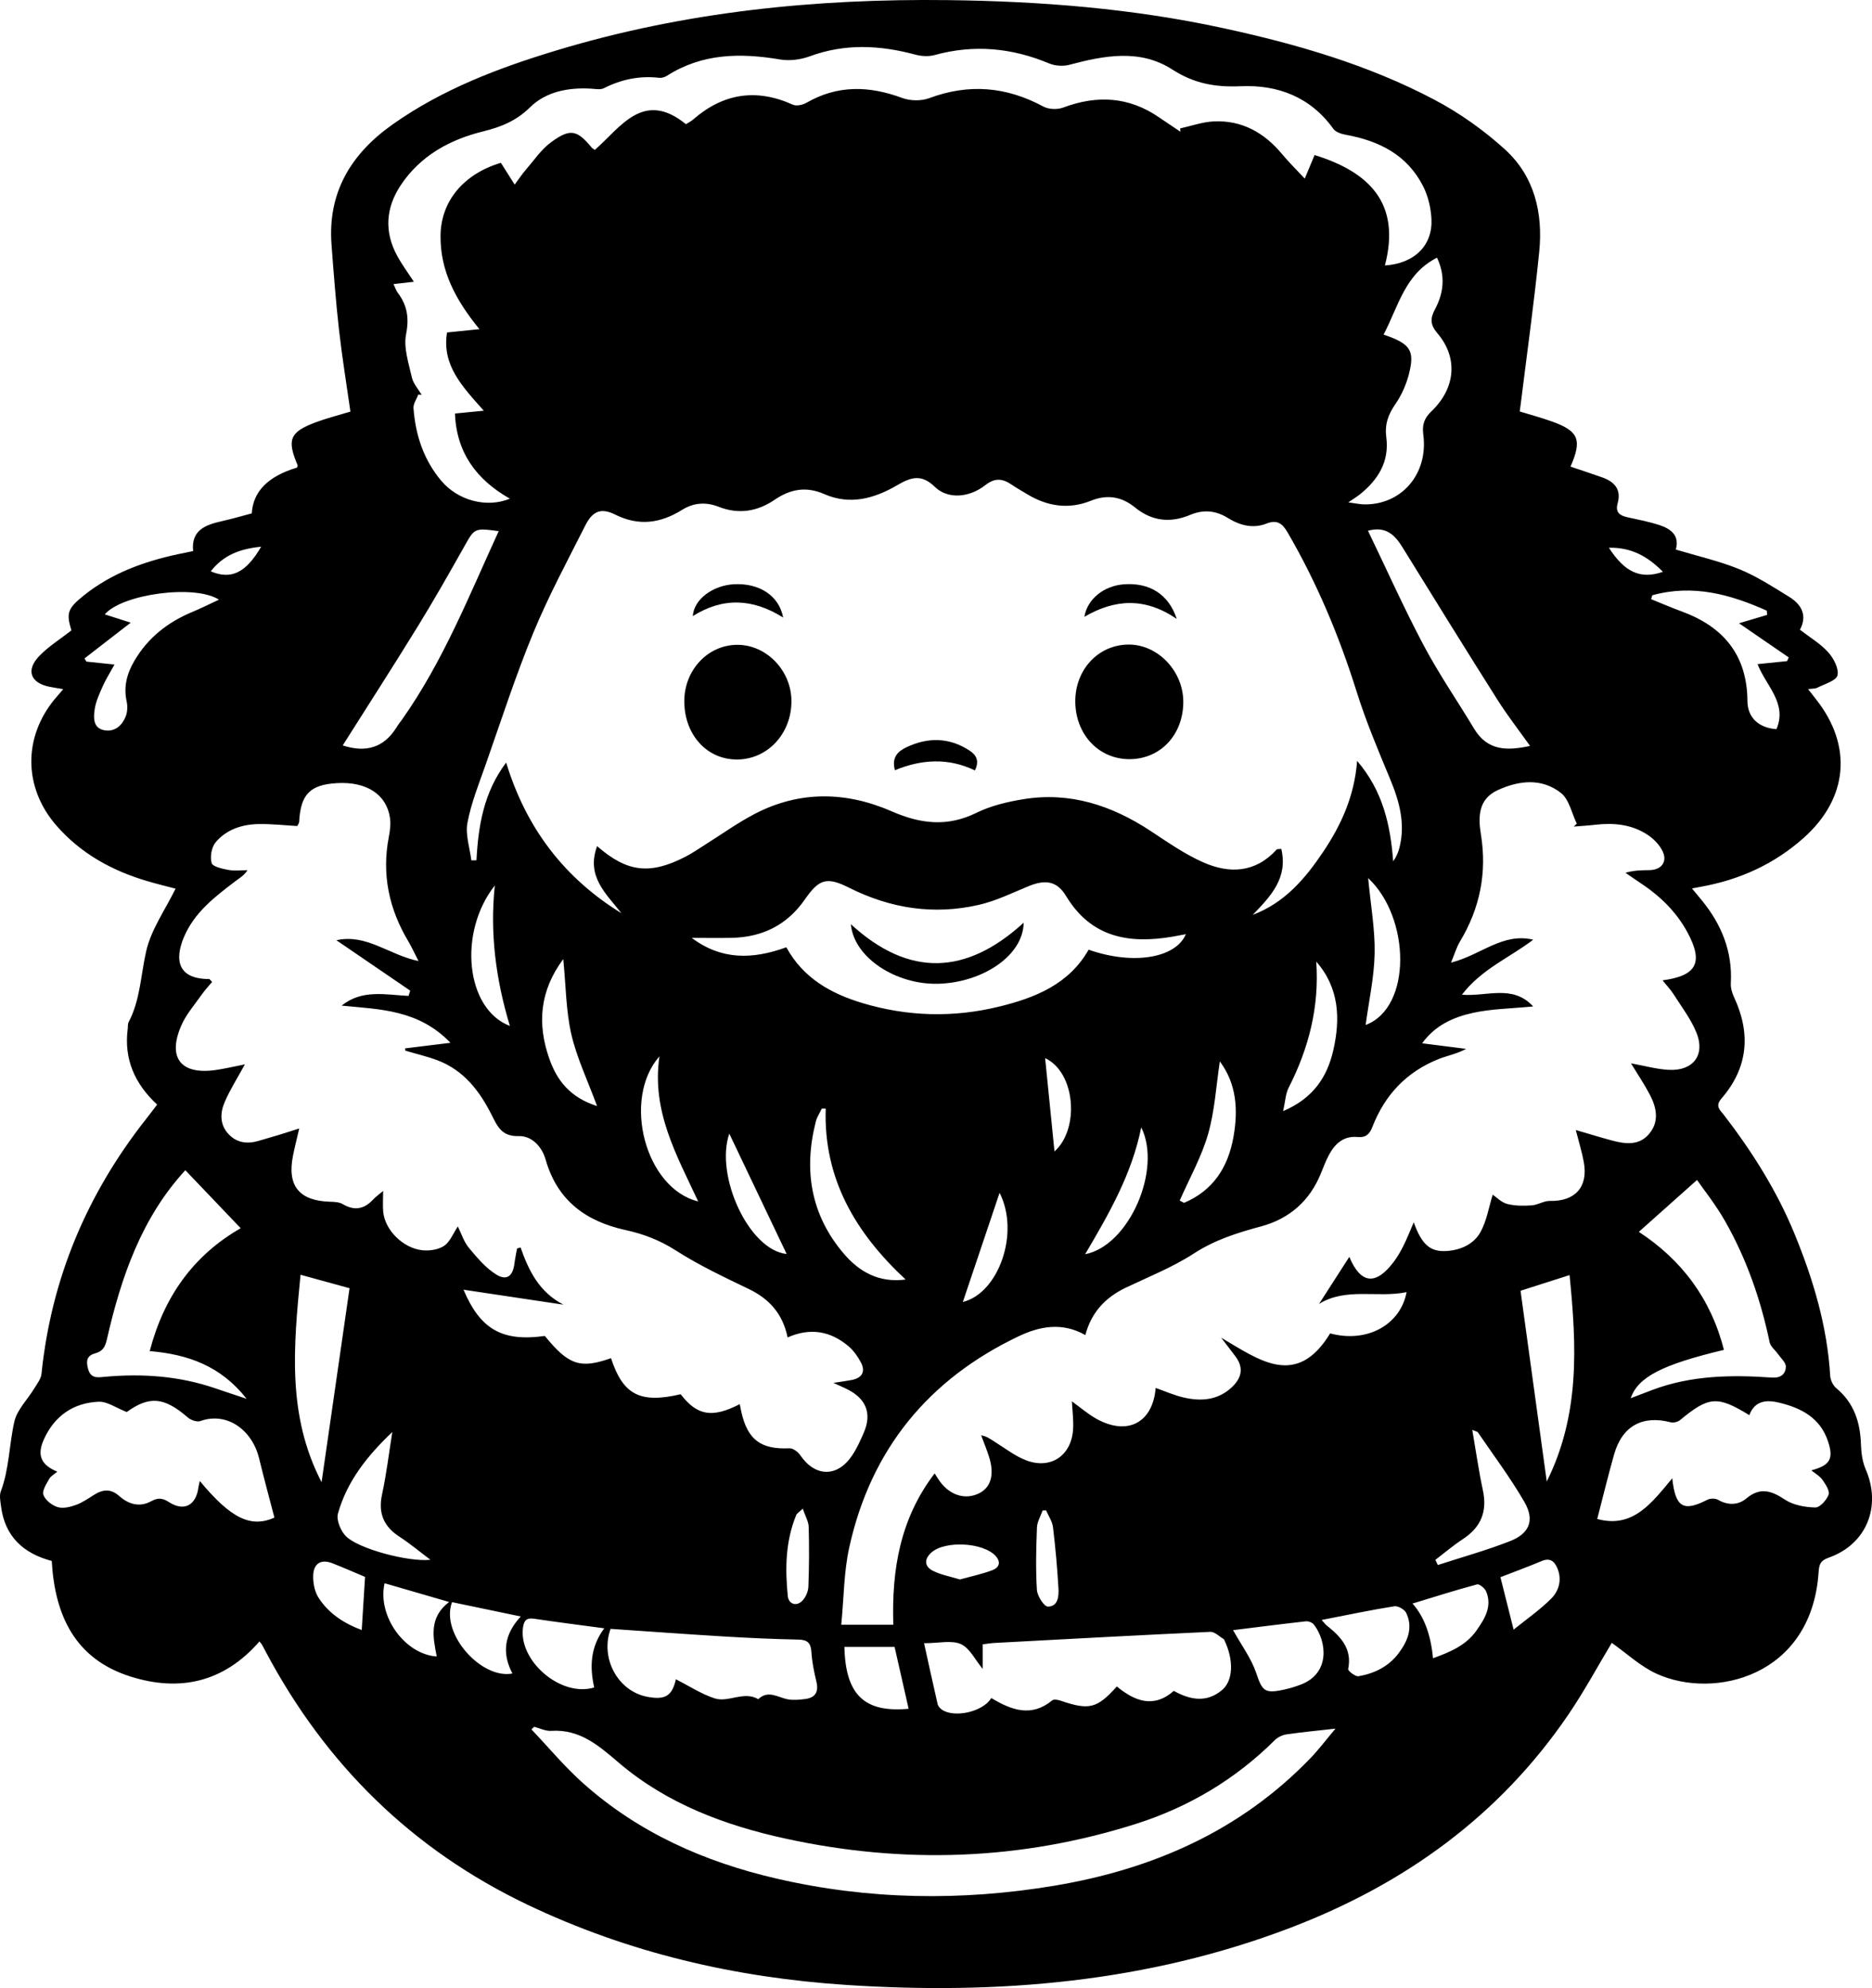 <?xml version="1.0" encoding="UTF-8"?>
<svg id="Layer_1" xmlns="http://www.w3.org/2000/svg" viewBox="0 0 927.46 984.6">
  <path d="M128.53,812.96c-17.61,20.24-39.44,25.07-63.83,17.39-27.4-8.63-37.52-30.07-39.06-57.26-14.03-3.7-23.26-12.1-25.14-27.13-.31-2.44-.9-5.21-.09-7.35,4.2-11.19,4.1-23.15,6.7-34.54,1.35-5.91,6.53-10.91,9.86-16.4,1.4-2.32,3.33-4.74,3.59-7.27,4.84-47.14,22.5-88.96,51.72-126.07,1.79-2.27,3.52-4.58,5.57-7.26-11.08-10.26-16.52-22.52-14.57-37.53.14-1.11-.04-2.39.45-3.32,5.81-11.06,6-23.39,8.7-35.16,2.46-10.72,9.4-20.42,14.55-30.94-3.7-.98-9.01-2.24-14.24-3.8-17.36-5.16-32.71-13.6-44.79-27.45-16.28-18.66-16.62-43.7-.69-62.8,1.13-1.36,2.3-2.69,4.07-4.75-2.69-.46-4.73-.77-6.75-1.17-9.5-1.86-11.91-8.25-5.1-15.28,4.61-4.77,10.43-8.37,15.89-12.64-2.62-8.62-1.9-10.85,6.12-17.29,13.65-10.97,29.59-16.76,46.46-20.42,2.4-.52,4.82-.99,7.73-1.59-1.04-10.49,6.23-13.01,14.35-14.84,4.99-1.12,9.91-2.57,14.71-3.83q.95-16.29,22.39-22.66c.12-.4.45-.89.32-1.19-5.39-12.68-3.91-16.44,8.96-21.25,5.44-2.04,11.12-3.45,17.2-5.3-1.9-13.39-4.11-26.84-5.64-40.37-1.59-14.06-2.65-28.18-3.72-42.29-1.96-25.88,9.64-44.98,30.17-59.51,24.73-17.51,52.61-28.06,81.33-36.74C338.98,5.84,403.8-.73,469.6.06c45.97.55,91.61,4.14,136.62,13.92,36.12,7.84,71.54,18.07,104.34,35.36,12.58,6.63,24.57,15.13,35.09,24.7,14.59,13.28,18.86,31.48,16.94,50.64-2.53,25.24-6.07,50.38-9.18,75.56-.13,1.07-.29,2.14-.49,3.55,5.55,1.71,10.95,3.14,16.18,5.03,13.04,4.7,14.81,9.06,8.98,22.29,5.28,1.78,10.54,3.49,15.75,5.34,6.04,2.15,9.54,5.97,7.61,12.83-1.25,4.44.99,6.07,4.87,6.91,5.26,1.13,10.58,2.17,15.69,3.82,5.78,1.87,10.22,5.14,8.26,12.17,10.63,3.2,21.41,5.63,31.5,9.74,8.64,3.52,16.64,8.75,24.65,13.67,6.19,3.81,9.11,9.26,5.35,16.3,4.96,3.83,10.15,6.88,13.99,11.15,2.69,2.99,5.37,8.07,4.61,11.44-.6,2.67-6.38,4.25-9.97,6.11-1.07.56-2.51.42-4.59.72,1.67,2.13,2.85,3.66,4.04,5.17,18.08,22.98,15.74,48.85-6.11,68.39-14.65,13.1-31.81,20.86-51.03,24.31-1.07.19-2.14.41-4.43.85,1.98,2.39,3.46,4.15,4.91,5.93,9.74,11.92,15.2,25.3,14.33,40.98-.13,2.31.63,4.86,1.63,7,8.42,18.09,6.88,34.97-6.31,50.18-3.29,3.79-.55,5.75,1.19,8,14.04,18.25,26.28,37.58,35.04,58.93,9.26,22.57,16.21,45.73,17.68,70.3.13,2.13,1.37,4.8,2.99,6.14,8.86,7.36,11.92,16.96,12.26,28.04.13,4.1.74,8.48,2.35,12.21,7.96,18.39.4,37.2-18.47,43.77-4.17,1.45-4.64,3.62-4.88,7.27-3.52,51.72-51.94,63.09-80.22,50.19-8.14-3.71-15-10.23-22.24-15.31-6.71,11.14-13.51,23.79-21.55,35.59-34.19,50.18-81.14,83.9-137.42,105.42-71.16,27.2-145.09,33.34-220.3,28.4-54.98-3.61-108-15.9-157.95-39.74-57.12-27.26-99.99-69.42-129.62-125.21-.63-1.19-1.24-2.39-1.9-3.57-.21-.38-.55-.7-1.24-1.56ZM295.83,419.07c14.92,13,26.21,14.28,43.83,5.21,3.38-1.74,6.53-3.96,9.76-5.98,8.19-5.12,16.07-10.83,24.61-15.26,22.26-11.55,45.29-11.03,67.76-1.21,14.29,6.25,27.55,7.82,41.98.73,7.13-3.5,15.27-5.44,23.18-6.73,23.19-3.8,43.91,3.08,63.18,15.77,8.42,5.55,16.83,11.44,25.99,15.49,13.02,5.75,25.87,5.23,36.36-6.32.31-.35,1.18-.19,2.32-.33,3.42,14.54-5.35,23.52-14.15,32.66,15.76-5.93,25.95-17.87,34.85-31.13,8.94-13.31,15.53-27.62,16.87-45.13,12.82,14.97,16.49,31.82,17.87,49.75,1.61-2.28,2.52-4.48,3.1-6.77,3.03-11.96-.05-22.99-4.64-34.03-5.93-14.26-11.97-28.56-16.58-43.27-8.65-27.58-19.72-54-34.28-78.97-2.45-4.21-5.14-6.3-10.28-4.27-6.81,2.69-13.29.94-19.28-2.77-6-3.72-12.11-4.23-18.65-1.49-9.73,4.09-18.9,3.14-27.22-3.63-6.69-5.45-13.8-6.66-21.99-3.37-10.99,4.41-21.61,2.77-31.62-3.32-2.5-1.52-5.05-2.95-7.47-4.59-4.48-3.04-8.24-3.69-13.2.19-8.08,6.32-18.62,6.99-24.93.86-6.74-6.54-11.9-4.83-18.73-.83-11.21,6.56-23.32,9.99-36.06,4.39-8.99-3.95-16.79-2.54-24.71,2.86-8.44,5.74-17.76,7.29-27.61,3.43-6.24-2.45-12.35-2.12-18.11,1.48-10.66,6.66-21.38,8.25-33.2,2.37-7.04-3.5-11.2-1.74-14.79,5.37-8.91,17.63-18.31,35.1-25.83,53.33-8.81,21.36-15.91,43.42-23.58,65.24-3.33,9.47-7.15,18.93-8.99,28.72-1.11,5.87,1.17,12.38,1.93,18.6.85-.02,1.69-.03,2.54-.05.9-17.16,3.64-33.72,14.71-48.39,9.94,32.56,28.84,57.21,57.09,74.6-7.56-9.69-17.58-18.24-12.03-33.2ZM537.72,661.22c-11.36-6.46-22.47-4.45-33.15.64-44.62,21.29-73.03,55.96-83.77,104.3-2.74,12.31-2.7,25.23-4.01,38.52h25.79c-.86-27.37,3.4-52.59,20.48-74.95,1.14,1.76,1.79,2.88,2.55,3.92,5.06,6.98,12.65,9.29,19.46,5.94,5.78-2.85,7.67-9.13,5.06-17.67-1.14-3.75-2.68-7.39-4.04-11.07,2.86.5,4.69,1.97,6.68,3.2,5.14,3.18,10.03,7.07,15.59,9.19,12.37,4.72,22.7-2.5,23.31-15.78.2-4.38-.37-8.8-.61-13.41,4.11,2.96,7.84,6.22,12.07,8.59,15.45,8.64,28.02,2.02,29.43-15.24,4.62,1.61,9.14,3.65,13.88,4.74,8.68,2.01,17.05,1.37,23.95-5.18,4.67-4.44,5.92-9.44,1.84-14.98-2.35-3.2-4.82-6.31-7.23-9.47,18.57,10.85,37.25,25.4,54-2.13,18.22,4.92,34.82-4.18,37.88-20.42-14.43,2.99-29.96-2.49-43.37,5.82,5.01-7.78,10.01-15.56,14.99-23.3,5.61,13.42,13.08,14.33,21.98,2.5,1.88-2.5,3.47-5.26,4.87-8.06,1.78-3.57,3.23-7.3,5.07-11.54,4.05,11.3,8.37,14.87,16.79,14.17,6.9-.57,13.11-3.56,16.33-9.44,3.04-5.55,4.07-12.2,6-18.43,1.94,1.31,4.31,3.85,7.14,4.58,3.87,1,8.12,1,12.15.72,3.07-.21,6.08-2.27,9.09-2.2,12.39.3,19-6.9,16.77-19.15-.91-5-2.44-9.89-3.98-15.97,6.57,1.91,12.26,3.69,18.02,5.22,6.5,1.72,13.23,2.58,18.18-3.16,5.28-6.13,3.88-13.09.47-19.59-2.68-5.12-5.95-9.93-9.33-15.49,6.8,1.21,12.89,2.98,19.04,3.23,11.89.48,17.84-7.5,13.39-18.44-2.74-6.73-7.34-12.72-11.28-18.94-1.48-2.33-3.44-4.36-5.52-6.96,17.11-2.25,20.29-8.96,12.4-23.66-5.69-10.6-14.09-18.52-24.03-25.01-2.27-1.48-4.48-3.06-6.72-4.6,4.41-1.3,8.14-1.24,11.87-1.31,5.9-.11,9.03-4.09,6.52-9.34-1.54-3.23-4.49-6.23-7.53-8.22-7.85-5.15-16.77-5.97-25.95-4.9-3.5.41-7.03.6-10.55.89.5-.49,1-.98,1.51-1.46-2.53-5.18-3.78-11.98-7.86-15.2-9.49-7.48-20.79-6.22-31.29-1.4-9.58,4.4-9.81,13.01-8.35,21.98,3.08,18.96-.5,36.6-10.4,53.05-1.71,2.84-2.64,6.15-4.41,10.4,14.81-3.72,25.57-15,40.72-11.35-11.61,8.87-25.58,14.51-35.31,27.24,12.29,1.07,25.09-5.27,35.29,5.82-10.84,1.07-20.58,1.14-29.88,3.19-9.43,2.09-18.54,5.96-25.14,15.06,7.91,1,14.85,1.88,21.78,2.76-4.61,2.51-9.22,3.32-13.49,5-15.93,6.3-26.79,17.79-32.93,33.68-1.43,3.7-3.33,5.35-7.45,4.97-6.68-.62-11.01,3.21-13.97,8.7-1.59,2.96-2.81,6.13-4.06,9.25-5.52,13.7-15.68,22.56-29.63,26.31-11.76,3.16-22.93,6.68-33.39,13.47-10.48,6.8-22.35,11.49-33.7,16.91-10.07,4.81-17.03,12.21-20.01,23.43ZM207.35,475.99c-2.17-4.23-3.45-7.09-5.04-9.76-9.61-16.07-13.26-33.21-9.67-51.76.59-3.04,1.01-6.3.58-9.33-1.68-11.74-11.65-18.14-26.35-17.28-13.3.78-17.96,5.6-18.66,19.23-.03.6-.53,1.17-.93,2.01-6.23-.35-12.47-1.04-18.69-.98-8.37.07-16.26,2.53-21.74,9.02-2.05,2.43-2.86,7.21-2,10.29.51,1.82,5.32,2.85,8.36,3.42,3.04.57,6.27.13,9.42.13-1.81,2.75-3.96,3.88-5.87,5.34-10.22,7.76-20.47,15.51-25.67,27.88-4.56,10.85-3.32,20.69,12.54,20.68.3,0,.59.56,1.45,1.44-1.72,2.08-3.66,4.15-5.27,6.45-3.46,4.93-7.57,9.61-9.95,15.04-7.03,16.04-.3,24.6,16.95,22.14,4.65-.66,9.24-1.78,14.52-2.81-3.79,6.95-7.43,12.63-10.04,18.75-2.28,5.32-2.46,11.12,1.95,15.81,4.13,4.39,9.34,4.97,14.93,3.32,3.44-1.02,6.89-2,10.33-3.04,3.04-.93,6.07-1.91,9.75-3.08-1.24,5.38-2.31,9.5-3.13,13.67-2.89,14.8,3.16,22.15,18.38,22.61,2.15.06,4.6.17,6.35,1.2,5.82,3.43,10.61,2.45,15.05-2.33,1.26-1.36,2.83-2.43,4.92-4.2,0,4.2-.25,7.32.05,10.39.86,8.87,9.66,17.87,19.29,18.96,3.56.4,7.99-.26,10.86-2.17,2.92-1.95,4.42-6.04,6.81-9.6,1.78,3.56,2.99,7.6,5.48,10.58,4.06,4.88,8.36,10.04,13.66,13.28,5.15,3.14,8.12.63,8.88-5.38.32-2.54.87-5.05,1.31-7.57.58-.18,1.17-.36,1.75-.54,4.02,11.55,9.28,22.19,21.25,28.36-17.29-2.59-33.29-4.98-49.52-7.41,8.37,19.74,19.26,25.84,40.3,22.9,11.74,14.45,17.51,16.38,32.78,11.01,5.95,18.18,14.41,22.56,34.51,17.86,8.18,10.65,15.61,11.92,29.28,4.91.27,1.34.51,2.66.8,3.95,3.14,13.77,9.75,18.57,23.83,17.91,1.76-.08,4.21,1.78,5.34,3.43,7.36,10.81,18.3,11.08,25.64.21,2.37-3.51,4.14-7.46,5.83-11.36,4.03-9.26,1.33-16.56-7.67-21.25-1.95-1.02-3.99-1.87-7.37-3.43,3.97-.62,6.54-.93,9.08-1.43,5.18-1.02,6.96-4.14,4.48-8.81-1.54-2.9-3.59-5.78-6.07-7.89-8.97-7.61-19.09-9.3-30.18-4.37-2.38-11.54-8.93-19.03-19.19-23.96-12.34-5.93-24.82-11.83-36.32-19.19-7.8-4.99-15.89-8.1-24.63-10-19.76-4.29-33.95-14.61-39.74-34.89-1.86-6.52-6.88-11.88-13.41-11.68-8.43.26-10.55-4.95-13.36-10.52-6.03-11.94-13.89-22.16-26.91-27.05-5.14-1.93-10.53-3.17-15.8-4.73-.06-.38-.12-.76-.18-1.14,6.84-.84,13.68-1.68,22.5-2.76-15.85-16.51-35.11-16.55-53.9-18.41,10.07-8.2,21.81-5.37,33.14-4.81.27-.87.54-1.74.82-2.61-12.19-8.32-24.38-16.65-36.57-24.97,14.93-3.33,26.03,7.29,40.74,10.33ZM651.29,76.79c26.99,8.35,42.93,23.82,34.84,54.69,14.75-.96,23.77-10.04,23.06-23.12-.3-5.46-1.66-11.28-4.13-16.13-7.88-15.53-21.83-22.52-38.34-25.48-2.19-.39-4.98-1.33-6.16-2.97-11.32-15.77-27.52-21.87-45.81-21.07-12.59.56-23.1-1.29-33.99-8.31-15.93-10.26-33.64-6.93-50.96-2.31-3.09.82-7.05.56-10-.67-18.5-7.73-37.26-9.52-56.72-4.16-2.95.81-6.53.62-9.53-.19-17.57-4.72-34.89-5.62-52.36.82-4.53,1.67-10.03,2.36-14.76,1.56-19.63-3.31-38.53-3.06-56,8.08-1.06.68-2.56,1.15-3.78,1.01-9.69-1.1-18.73.71-27.43,5.13-1.77.9-4.36.35-6.56.23-11.22-.62-22.19,1.49-30.11,9.29-6.81,6.71-14.37,9.71-23.16,11.88-16.61,4.09-31.1,12.03-40.84,26.64-7.44,11.16-8.29,23.1-1.73,35.07,2.39,4.36,5.38,8.4,8.23,12.77-3.46.39-6.48.73-10.09,1.14.9,1.9,1.27,3.2,2.03,4.2,4.73,6.23,5.8,12.49,4.2,20.63-1.33,6.71,1.28,14.35,2.87,21.42.7,3.1,3.2,5.79,4.89,8.67-.57-.07-1.13-.15-1.7-.22-.84,2.26-2.55,4.59-2.39,6.78.98,13.28,5.05,25.59,13.72,35.9,8.33,9.9,22.58,13.62,34.04,8.91-16.6-9.42-26.47-22.8-27.21-42.17,4.68-.46,8.82-.86,14.28-1.4-10.82-12.11-20.85-22.64-18.21-38.75,5.25-.54,9.99-1.02,16.04-1.64-11.81-14.45-19.49-28.86-19.26-46.46.22-16.9,11.33-30.36,29.89-35.93,2.11,3.33,4.21,6.66,6.83,10.8,2.26-3.04,3.71-5.26,5.44-7.24,4.09-4.71,7.69-10.15,12.62-13.76,9.53-6.98,12.86-6.1,20.2,2.77.27.33.72.51,1.49,1.03,12.89-11.35,24.08-29.84,45.11-12.71,1.32-.85,2.55-1.44,3.53-2.3,14.93-13.02,31.31-15.56,49.47-7.36,1.77.8,4.86.11,6.72-.97,15.47-8.9,31.13-8.41,47.43-2.37,3.97,1.47,9.41,1.57,13.36.1,19.65-7.33,38.25-5.73,56.59,4.16,2.64,1.42,6.95,1.56,9.81.49,16.77-6.29,32.57-5.42,47.54,4.88,3.5,2.41,7.04,4.74,10.56,7.1-.05-.55-.11-1.1-.16-1.65,5.55-1.21,11.06-3.21,16.65-3.47,14.02-.65,25.07,5.61,33.91,16.27,3.2,3.86,6.8,7.37,11.17,12.06,1.99-4.75,3.32-7.95,4.87-11.66ZM264.64,855.23c-.45.43-.9.86-1.34,1.29,8.47,8.9,16.38,18.42,25.51,26.58,27.45,24.53,60.12,38.99,95.65,47.24,45.7,10.62,91.84,11.28,137.94,3.59,48.56-8.11,92.08-27.09,126.86-63.18,4.18-4.34,7.82-9.2,12.38-14.6-9.16,1.03-16.76,1.73-24.29,2.84-2.03.3-4.3,1.4-5.75,2.84-19.53,19.4-42.62,33.14-68.64,41.42-57.15,18.18-115.23,20.1-173.71,7.37-30.14-6.56-58.83-17.29-82.63-37.56-10.07-8.58-19.35-16.74-33.59-15.82-2.74.18-5.59-1.3-8.38-2.01ZM389.58,469.16c8.48,15.48,22.38,23.06,38,27.72,22.19,6.61,44.78,7.18,67.28,1.7,17.96-4.37,34.73-11.07,44.48-28.23,21.87,7.7,43.14,4.29,48.19-7.68-2.27.42-4.45.86-6.63,1.23-21.52,3.66-40.26.5-52.72-20.12-4.55-7.52-10.3-8.31-18.72-4.83-8.07,3.34-16.08,7.27-24.51,9.2-22.27,5.1-43.7,1.83-64.17-8.44-11.16-5.6-14.93-4.44-22.01,5.74-8.76,12.6-20.91,18.68-36.06,19.03-6.49.15-12.98.02-19.99.02,14.64,11.03,30.09,10.76,46.85,4.65ZM28.42,728.86c-1.44,1.24-3.22,2.14-4.03,3.59-1.4,2.51-3.64,5.88-2.89,7.92.96,2.61,4.25,5.18,7.06,6.05,2.68.83,6.21-.06,9.05-1.07,3.13-1.11,5.96-3.11,8.81-4.9,4.44-2.79,8.37-3.36,12.78.58,4.43,3.96,10,5.61,15.61,2.53,3.35-1.83,5.6-1.75,8.89.38,7.51,4.86,13.48,1.61,14.62-7.38.11-.87.37-1.72.67-3.07,15.6,18.8,25.39,23.27,36.97,18.14-2.57-9.88-5.22-19.56-7.58-29.31-3.41-14.13-15.94-23.24-29.11-18.52-1.69.61-4.73-.48-6.26-1.8-11.73-10.2-19.11-10.68-30.22-2.67-5.28-2.05-9.66-5.28-13.89-5.1-12.67.53-22.04,7.13-27.26,18.88-3.41,7.68-1.24,12.5,6.76,15.75ZM866.68,700.88c-15.81-9.72-20.09-9.34-34.3,2.43-1.12.93-3.25,1.46-4.63,1.11-14.04-3.64-24.07,1.83-28.07,15.93-2.97,10.46-5.52,21.04-8.35,31.95,17.73,4.86,27.06-8.03,37.17-20.15,1.58,14.57,5.54,16.69,17.41,10.63,1.43-.73,3.95-.75,5.3.04,4.93,2.85,9.99,2.64,13.95-.65,6.94-5.78,12.43-3.9,19.18.55,4.14,2.73,9.92,3.77,15.01,3.89,2.27.05,5.63-3.66,6.61-6.35.68-1.87-1.51-5.14-3.04-7.35-1.26-1.82-3.44-3-5.51-4.7,9.34-2.46,11.11-5.75,8.28-14.3-3.85-11.65-13.16-16.54-24.11-19.19-6.32-1.53-12.18-1.15-14.91,6.18ZM491.13,840.98c10.14,6.1,19.9,9.61,30.18,1.16.81-.67,2.86-.29,4.15.15,14.12,4.83,18.05,3.9,27.86-7.04,8.83,7.25,18.15,11,28.23,2.19,8.2,4.57,16.35,5.97,23.93-.45,5.57-4.71,5.79-14.89,1.16-24.59-.1-.2-.16-.49-.32-.58-2.22-1.28-4.51-3.72-6.67-3.62-35.66,1.64-71.3,3.6-106.94,5.5-1.7.09-3.4.39-5.84.68v12.2c-3.73-4.5-6.39-10.3-10.78-12.29-4.59-2.07-10.84-.46-18.27-.46,2.45,11.09,4.52,20.64,6.72,30.16.23.98,1.09,2.01,1.94,2.63,6.1,4.42,20.56,1.26,24.65-5.65ZM119.26,608.31c-9.19-9.62-18.24-19.1-27.44-28.74-21.76,23.66-31.83,53.02-38.85,83.72-.86,3.78-2.07,5.96-5.73,6.95-4.16,1.12-4.72,3.67-3.6,7.74,1.32,4.78,4.61,4.25,7.91,3.94,18.8-1.74,37.26-.48,55.23,5.71,4.57,1.57,9.16,3.06,15.4,5.15-12.93-16.46-29.25-22.01-48-23.63,6.99-26.84,21.55-47.37,45.08-60.85ZM854.1,668.55c-30.6,7.29-42.57,13.44-46.18,23.94,3.79-1.45,7.29-2.81,10.8-4.13,19.19-7.2,39.13-7.51,59.19-6.09,4.4.31,6.78-1.8,6.86-5.4.05-2.07-2.48-4.22-3.92-6.29-1.36-1.95-3.65-3.65-4.1-5.77-4.4-21.05-11.38-41.17-21.98-59.85-4.77-8.41-10.9-16.06-14-20.56-9.94,8.86-19.39,17.29-28.83,25.7,21.1,13.77,35.72,33.05,42.15,58.45ZM334.86,831.69c6.58,3.33,12.57,7.29,19.15,9.44,6.91,2.26,14.45-3.81,21.66.41,4.94-4.71,9.73-.83,14.66.08,2.78.51,5.78.21,8.63-.16,5.04-.66,6.71-3.56,5.52-8.58-1.14-4.79-2.17-9.67-2.47-14.56-.28-4.47-1.77-6.19-6.41-6.28-12.33-.24-24.67-.81-36.98-1.55-18.76-1.13-37.51-2.51-56.12-3.77-5.28,14.67,3.7,30.9,18.15,33.64,9.01,1.71,12.34-.45,14.21-8.66ZM685.48,165.71c13.25,4.49,15.53,7.78,12.59,19.41-1.34,5.32-3.72,10.67-6.84,15.17-3.55,5.12-5.23,10.05-4.41,16.28,1.59,12.15-4.14,21.17-13.28,28.44-1.34,1.06-2.82,1.94-5.54,3.8,3.59.47,5.7.96,7.81,1,18.55.32,31.9-15.08,29.35-34.52-.67-5.08.49-8.19,4.12-11.67,11.93-11.48,13.17-26.5,2.86-38.56-3.65-4.27-3.55-7.44-1.22-11.82,4.29-8.07,5.36-16.41,1.03-25.61-15.92,8.03-19.11,24.1-26.47,38.08ZM169.79,369.19c11.41,3.69,20.42,1.22,26.74-9.07.82-1.34,1.82-2.56,2.73-3.84,20.31-28.8,33.2-61.36,47.81-93.22-12.14-1.63-11.93-1.51-17.12,7.72-7.48,13.3-15.03,26.57-23.03,39.56-12.09,19.64-24.59,39.03-37.13,58.85ZM677.74,262.84c9.3,19.28,17.81,38.33,27.57,56.73,7.55,14.23,16.75,27.58,25.07,41.41,6.64,11.03,16.47,10.87,27.66,8.45-5.62-7.91-11.27-15.15-16.16-22.88-15.84-25.05-31.46-50.25-47.03-75.47-3.83-6.2-8.26-10.62-17.11-8.23ZM159.32,734.08c4.74-32.82,9.26-64.18,13.86-96.07-7.56-2.07-15.63-4.28-24.28-6.66-3.45,35.47-6.77,69.57,10.42,102.73ZM766.32,733.75c16.51-33.16,14.8-67.16,11.3-102.24-9.37,3-17.41,5.56-24.29,7.76,4.35,31.61,8.58,62.4,12.99,94.48ZM56.71,329.13c-2.44,4.46-4.36,7.48-5.79,10.72-1.62,3.66-3.4,7.43-3.99,11.32-.62,4.09-.95,9.37,4.61,10.46,5.28,1.04,9.07-2.29,10.85-7.13.8-2.17.84-4.92.34-7.21-1.59-7.29.2-13.77,3.83-19.98,6.74-11.51,16.64-19.23,28.84-24.28,4.27-1.77,8.4-3.87,13.07-6.03-11.87-7.7-47.93-2.82-56.56,7.28,3.94,1.26,7.74,2.48,12.85,4.11-8.51,6.58-15.71,12.15-22.91,17.72.32.52.64,1.04.95,1.56,4.13.43,8.26.87,13.9,1.46ZM818.61,294.81c-.19.65-.39,1.29-.58,1.94,5.06,2.04,10.07,4.21,15.18,6.09,20.69,7.59,32.38,21.63,32.54,44.36.06,8.2,5.54,13.3,14.37,13.93,5.5-12.82-5.18-21.45-9.36-32.2,5.47-.56,10.05-1.03,14.63-1.5.28-.61.56-1.21.83-1.82-7.83-5.38-15.67-10.76-24.64-16.92,5.82-1.73,9.88-2.94,13.93-4.15-.05-.69-.11-1.38-.16-2.08-18.14-8.14-36.7-13.19-56.74-7.64ZM610.91,807.36c4.22,7.59,9,13.96,11.43,21.13,2.97,8.77,4.03,10.39,13.25,8.45,3.06-.64,6.1-1.54,9.02-2.67,14.5-5.62,12.81-21.26,6.32-29.7-.77-1-2.73-1.73-4.02-1.58-12.18,1.36-24.34,2.93-35.99,4.37ZM409.09,549.09c-.64-.02-1.29-.04-1.93-.06-1.01,2.14-2.4,4.18-2.97,6.44-6.18,24.14-2.46,46.41,13.97,65.56,7.56,8.81,17.29,14.43,30.52,12.68-24.68-22.96-40.73-49.77-39.59-84.62ZM711.13,772.53c.41.86.82,1.72,1.22,2.58,11.94-3.89,24.07-7.25,35.74-11.82,9.69-3.79,12.35-10.39,7.2-19.33-6.89-11.96-15.25-23.06-23.04-34.49-.36-.53-1.34-.63-2.83-1.29,1.82,10.52,3.19,20.26,5.25,29.86,2.27,10.54-.92,18.35-9.9,24.22-4.75,3.11-9.1,6.83-13.64,10.28ZM194.35,709.26c-12.25,11.58-22.41,24.3-26.91,40.33-.89,3.18,1.29,8.48,3.81,11.12,5.99,6.29,31.04,12.99,42.01,11.8-5.61-4.21-10.18-8.07-15.17-11.29-7.94-5.12-10.85-11.7-8.8-21.15,2.21-10.16,3.42-20.54,5.07-30.82ZM299.38,806.45c-12.33-1.66-23.61-3.07-34.85-4.76-3.57-.54-4.88.86-5.38,4.1-2.55,16.57,18.61,35,35.24,29.97-2.23-10-2.04-19.9,4.98-29.3ZM654.79,802.32c1.4,1.53,1.9,2.24,2.56,2.76,6.9,5.52,12.65,11.47,10.59,21.56-.18.87,3.56,3.81,5.1,3.55,7.9-1.36,14.95-4.81,19.9-11.41,4.49-5.98,7.26-12.63,3.74-19.96-.82-1.72-4.1-3.58-5.91-3.29-11.7,1.87-23.3,4.32-35.98,6.79ZM652.12,476.24c1.59,22.38-3.7,42.91-13.69,62.51-1.51,2.96-1.62,6.64-2.73,11.56,14.88-6.32,21.83-16.91,24.84-30.04,3.58-15.64,3.04-30.92-8.42-44.03ZM279.06,475c-11.69,15.76-12.99,32.08-6.9,49.37,3.83,10.89,10.38,19.2,23.65,23.43-4.79-13-10.1-23.99-12.76-35.59-2.66-11.62-2.67-23.85-3.99-37.21ZM709.95,821.29c8.66-3.16,16.37-6.38,21.56-13.76,4.09-5.81,7.81-11.81,4.84-19.23-.65-1.63-3.39-3.92-4.55-3.6-10.63,2.84-21.13,6.19-32,9.49q8.56,9.52,10.16,27.1ZM223.95,793.5c-5.88,15.77,14.75,38.37,29.92,35.32-5.24-9.94-4.18-19.3,4.14-28.23-11.94-2.49-22.81-4.75-34.06-7.1ZM450.17,846.31c-2.37-10.43-4.64-20.44-6.96-30.66h-24.86c.55,23.8,9.93,32.68,31.81,30.66ZM584.46,594.61c.72.38,1.44.75,2.16,1.13,14.38-6.1,21.81-17.57,24.49-32.67,2.39-13.48,1.52-26.27-6.75-37.39-1.87,12.26-2.52,24.53-5.84,36.04-3.28,11.37-9.26,21.96-14.05,32.9ZM677.83,434.88c1.28,13.56,3.45,25.46,3.22,37.32-.23,11.82-2.87,23.6-4.46,35.44,22.98-8.59,22.27-53.08,1.24-72.76ZM326.71,523.17c-18.64,21.23-7.05,65.44,19.2,71.87-10.81-23.2-23.16-44.75-19.2-71.87ZM245.15,438.55c-18.31,23.22-14.47,61.22,7.47,69.57-7.02-23.17-9.94-46.07-7.47-69.57ZM190.54,784.14c-3.69,16.25,10.01,35.2,25.84,36.27-1.88-9.59-3.97-19.29,6.13-27-11.53-3.34-21.52-6.24-31.98-9.28ZM743.37,781.12c2.16,8.61,4.16,16.55,6.53,25.98,6.16-4.98,12.91-9.64,18.61-15.34,3.83-3.83,5.44-9.32,3.11-14.97-1.46-3.53-3.62-5.42-7.85-3.64-7.18,3.01-14.51,5.69-20.4,7.98ZM180.86,780.99c-4.6-1.93-10.34-4.47-16.17-6.75-5.33-2.09-9.15-.17-9.49,5.56-.22,3.8.59,8.32,2.6,11.47,5.19,8.12,13.16,12.97,21.41,16.03.54-8.6,1.06-16.88,1.65-26.3ZM537.62,621.18c21.8-4.22,38.2-42.07,27.79-62.84-4.68,23.35-16.15,43.06-27.79,62.84ZM361.32,561.45c-7.17,20.73,9.62,57.65,28.41,59.61-9.64-20.22-19.28-40.46-28.41-59.61ZM477.03,644.82c17.66-4.3,28.37-34.13,18.2-54.06-5.85,17.37-12.02,35.71-18.2,54.06ZM518.27,748.03c-.57.02-1.14.03-1.71.05-.99,2.83-2.71,5.63-2.82,8.49-.39,10.27-.66,20.59-.02,30.84.19,3.02,3.54,8.28,5.43,8.28,5.14-.01,5.48-5.23,5.24-9.22-.6-10.06-1.48-20.11-2.7-30.11-.35-2.87-2.23-5.55-3.41-8.32ZM475.57,782.26c5.5-1.52,10.98-2.66,16.14-4.62,2.98-1.13,4.5-3.68,1.64-6.92-6.09-6.89-25.46-7.89-32.11-1.62-3.56,3.35-3.03,6.8.79,8.77,4.07,2.1,8.8,2.92,13.53,4.39ZM397.72,747.18c-2.01,1.92-2.92,2.4-3.22,3.13-5.37,13-5.57,26.63-4.19,40.27.36,3.53,3.92,5.36,7.06,2.34,1.74-1.67,3.03-4.63,3.13-7.06.39-9.86.42-19.74.16-29.6-.07-2.67-1.66-5.29-2.94-9.08ZM522.43,570.28c12.58-11.21,10.4-39.22-4.63-46.22,1.57,15.69,3.12,31.19,4.63,46.22ZM823.87,283.2c-7.79-7.92-16.01-12.17-26.75-11.92,7.74,12.06,15.6,15.8,26.75,11.92ZM129.38,270.78c-10.51,1.03-18.65,4.1-24.97,12.18,10.14,4.31,17.49.7,24.97-12.18Z"/>
  <path d="M559.8,375.99c-15.26.13-26.89-12.05-27.06-28.36-.16-15.87,11.3-28.26,26.27-28.4,14.64-.13,27.36,13.23,27.24,28.61-.12,16.12-11.3,28.02-26.46,28.15Z"/>
  <path d="M365.3,376.15c-14.84.14-26.01-11.91-26.27-28.33-.25-15.67,11.44-28.38,26.18-28.46,14.56-.08,26.95,12.83,26.9,28.03-.05,16.02-11.8,28.63-26.81,28.77Z"/>
  <path d="M443.37,381.48c-1.76-6.59,1.68-9.48,5.79-11.42,10.63-5.02,21.21-4.88,31.22,1.7,3.12,2.05,5.06,4.98,2.62,9.8-13.14-6.32-26.38-5.56-39.63-.09Z"/>
  <path d="M583.01,306.53c-15.89-10.83-30.69-9.8-45.77-1.05,1.49-8.96,9.83-15.37,19.6-16.09,12.49-.91,22.1,4.72,26.17,17.14Z"/>
  <path d="M388.01,305.86c-15-9.46-29.83-10.14-44.77-.73.51-8.32,9.98-15.26,20.53-15.78,12.4-.62,22.25,5.67,24.24,16.51Z"/>
  <path d="M421.56,457.73c28.87,26.54,57.33,25.12,85.61-.75-.28,16.67-20.85,29.7-42.37,30.25-20.97.53-41.85-13.02-43.24-29.5Z"/>
</svg>